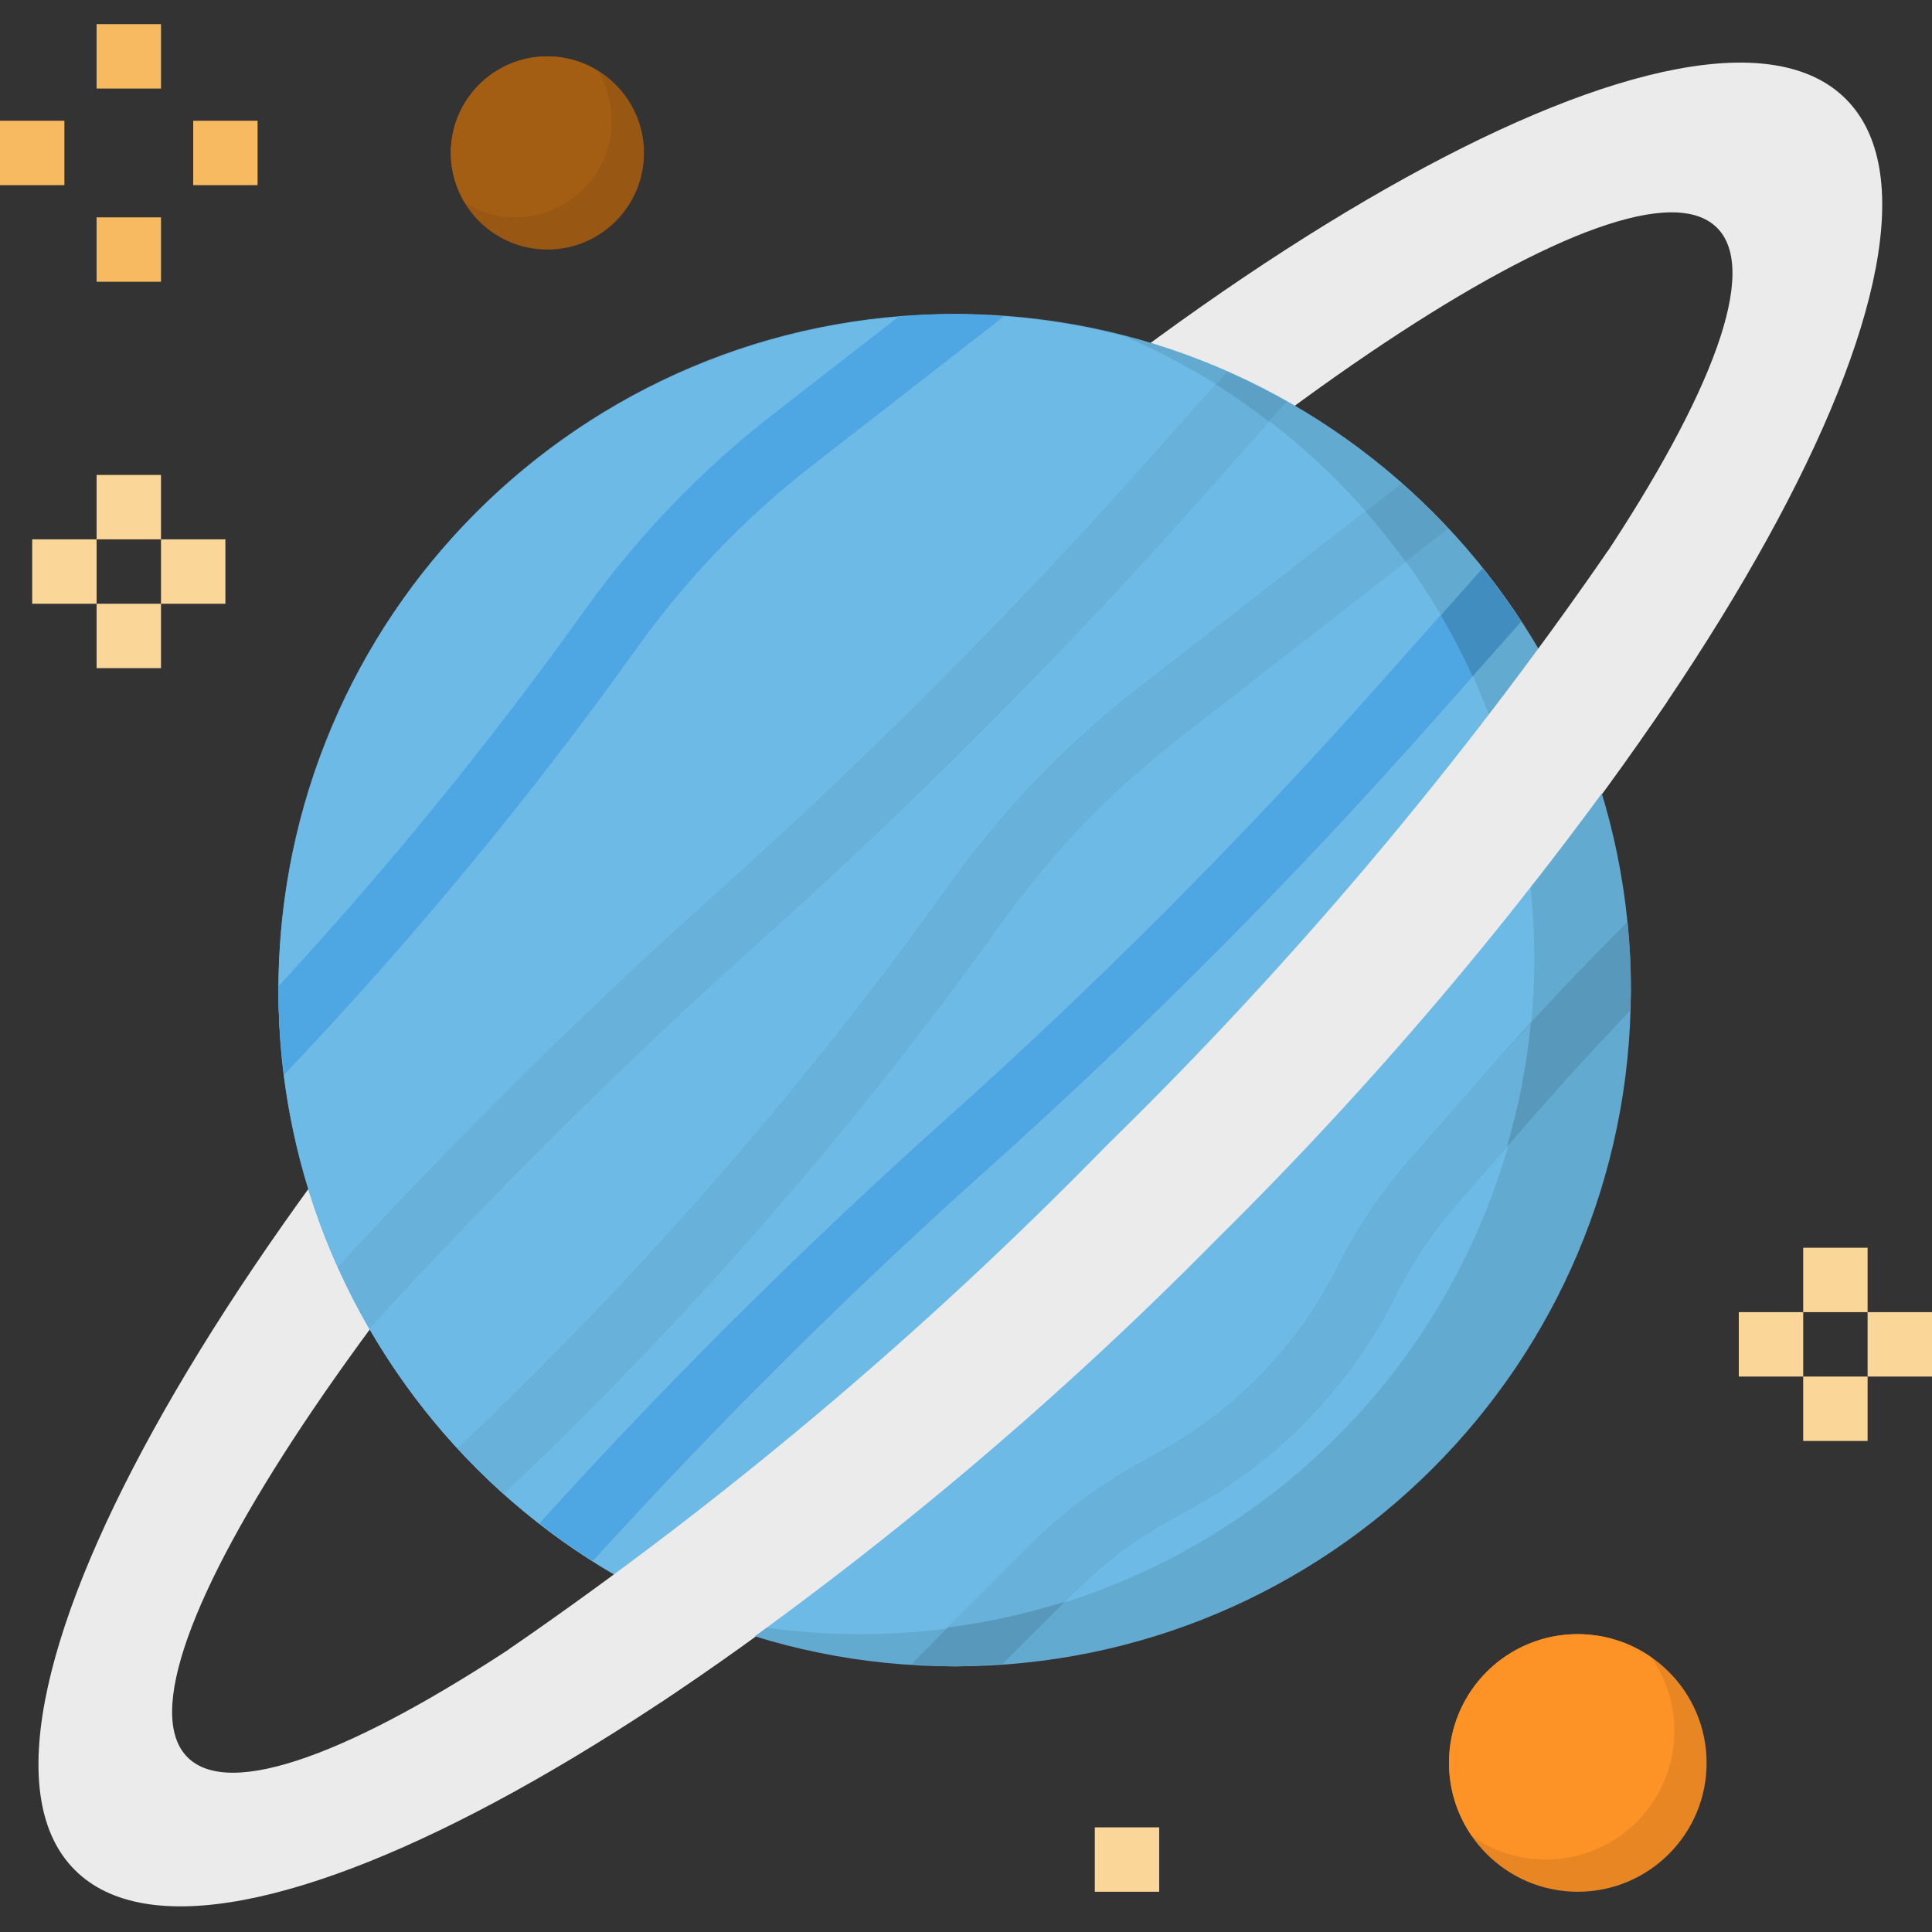 <svg height="480pt" viewBox="0 -6 480 480" width="480pt" xmlns="http://www.w3.org/2000/svg"><rect x="0" y="-6" width="480" height="480" fill="#333333" stroke="none"/><path d="m458.594 18.594c-35.066-35.066-161.992 35.008-283.496 156.504s-191.57 248.43-156.504 283.496c35.062 35.062 161.992-35 283.496-156.504s191.574-248.426 156.504-283.496zm-183.832 260.168c-104.938 104.934-207.09 172.91-228.168 151.832-21.082-21.082 46.902-123.234 151.805-228.195 104.906-104.957 207.113-172.887 228.195-151.805 21.078 21.078-46.898 123.23-151.832 228.168zm0 0" fill="#ebebeb"/><path d="m405.184 240c0 92.785-75.215 168-168 168s-168-75.215-168-168 75.215-168 168-168 168 75.215 168 168zm0 0" fill="#63aad1"/><path d="m381.184 232c.004-67.258-40.102-128.035-101.945-154.48-85.035-22.031-172.684 25.203-201.043 108.344-28.359 83.141 12.156 174.09 92.934 208.617 50.309 13.25 103.918 2.359 145.07-29.473 41.152-31.828 65.168-80.984 64.984-133.008zm0 0" fill="#6cbae5"/><path d="m371.52 257.879-21.559 24.648c-6.934 7.926-12.828 16.703-17.535 26.121-9.684 19.414-25.023 35.434-44 45.945l-5.504 3.055c-10.043 5.574-19.258 12.523-27.379 20.648l-28.145 28.152c-.254.32-.484.664-.688 1.023 3.48.215 6.93.527 10.457.527 4 0 7.953-.32 11.902-.602l17.801-17.797c7.074-7.07 15.094-13.121 23.832-17.977l5.496-3.059c21.801-12.078 39.422-30.488 50.535-52.797 4.098-8.203 9.227-15.844 15.266-22.738l21.602-24.656c6.918-7.902 14.086-15.598 21.352-23.199.055-1.742.262-3.449.262-5.207 0-5.66-.285-11.316-.855-16.945-11.305 11.375-22.344 22.863-32.84 34.855zm0 0" fill="#5898bb"/><path d="m371.52 257.879-21.559 24.648c-6.934 7.926-12.828 16.703-17.535 26.121-9.684 19.414-25.023 35.434-44 45.945l-5.504 3.055c-10.043 5.574-19.258 12.523-27.379 20.648l-20.047 20.047c9.852-1.266 19.57-3.406 29.039-6.398l2.32-2.32c7.07-7.07 15.094-13.121 23.832-17.977l5.496-3.055c21.801-12.082 39.422-30.492 50.535-52.801 4.094-8.203 9.227-15.844 15.266-22.738l12.414-14.191c2.934-10.02 4.922-20.289 5.938-30.68-2.922 3.223-5.938 6.41-8.816 9.695zm0 0" fill="#67b1da"/><path d="m237.184 72c-4.711 0-9.336.328-13.953.703l-31.23 24.273c-17.922 13.934-33.723 30.395-46.91 48.871-23.332 32.598-48.672 63.707-75.875 93.152 0 .336-.055.664-.055 1 .043 7.012.527 14.012 1.449 20.961 31.609-33.184 60.855-68.539 87.52-105.809 12.289-17.223 27.016-32.566 43.719-45.551l47.559-36.984c-4.055-.289-8.094-.617-12.223-.617zm0 0" fill="#4ea7e2"/><path d="m348.207 114.145-65.473 50.918c-17.914 13.941-33.715 30.402-46.91 48.875-36.074 50.426-76.926 97.258-121.992 139.84 3.621 3.926 7.422 7.656 11.398 11.199 45.645-43.184 87.023-90.664 123.57-141.777 12.301-17.211 27.027-32.555 43.727-45.543l67.199-52.289c-3.637-3.914-7.477-7.656-11.52-11.223zm0 0" fill="#5da0c5"/><path d="m339.266 121.098-56.531 44c-17.914 13.938-33.715 30.398-46.91 48.871-36.074 50.426-76.926 97.258-121.992 139.84 3.621 3.926 7.422 7.656 11.398 11.199 45.645-43.195 87.027-90.684 123.57-141.809 12.301-17.211 27.027-32.555 43.727-45.543l56.703-44.055c-3.133-4.305-6.438-8.504-9.965-12.504zm0 0" fill="#67b1da"/><path d="m368.336 135.199-26.281 29.602c-33.703 37.867-69.531 73.785-107.312 107.582-33.773 30.234-66.008 62.145-96.574 95.617l-4.07 4.457c4.234 3.301 8.625 6.395 13.176 9.285l2.703-2.957c30.211-33.074 62.062-64.605 95.438-94.48 38.234-34.23 74.492-70.605 108.594-108.953l23.93-26.91c-2.992-4.594-6.195-9.008-9.602-13.242zm0 0" fill="#428dbf"/><path d="m365.863 162.016c-2.375-5.199-5.016-10.273-7.91-15.199l-15.898 17.879c-33.699 37.902-69.527 73.855-107.312 107.688-33.773 30.234-66.008 62.145-96.574 95.617l-4.07 4.457c4.234 3.301 8.625 6.395 13.176 9.285l2.703-2.957c30.211-33.074 62.062-64.605 95.438-94.48 38.234-34.23 74.492-70.605 108.594-108.953zm0 0" fill="#4ea7e2"/><path d="m304.902 86.32-19.406 21.84c-33.711 37.891-69.543 73.836-107.328 107.664-32.742 29.289-64.375 60.582-94.129 92.992 2.332 5.176 4.93 10.227 7.777 15.137l1.598-1.746c30.207-33.066 62.055-64.594 95.426-94.465 38.238-34.23 74.5-70.609 108.609-108.957l22.246-25.031c-4.789-2.711-9.719-5.188-14.793-7.434zm0 0" fill="#5da0c5"/><path d="m188.84 227.742c38.238-34.23 74.5-70.609 108.609-108.957l17.816-20.051c-4.258-3.262-8.633-6.398-13.195-9.23l-16.574 18.656c-33.711 37.891-69.543 73.836-107.328 107.664-32.742 29.289-64.375 60.582-94.129 92.992 2.332 5.176 4.93 10.227 7.777 15.137l1.598-1.746c30.211-33.062 62.059-64.59 95.426-94.465zm0 0" fill="#67b1da"/><path d="m24 0h16v16h-16zm0 0" fill="#f7ba61"/><path d="m0 24h16v16h-16zm0 0" fill="#f7ba61"/><path d="m48 24h16v16h-16zm0 0" fill="#f7ba61"/><path d="m24 48h16v16h-16zm0 0" fill="#f7ba61"/><g fill="#fbd699"><path d="m272 448h16v16h-16zm0 0"/><path d="m24 112h16v16h-16zm0 0"/><path d="m8 128h16v16h-16zm0 0"/><path d="m40 128h16v16h-16zm0 0"/><path d="m24 144h16v16h-16zm0 0"/><path d="m448 304h16v16h-16zm0 0"/><path d="m432 320h16v16h-16zm0 0"/><path d="m464 320h16v16h-16zm0 0"/><path d="m448 336h16v16h-16zm0 0"/></g><path d="m424 432c0 17.672-14.328 32-32 32s-32-14.328-32-32 14.328-32 32-32 32 14.328 32 32zm0 0" fill="#e88623"/><path d="m392 400c-11.914-.02-22.852 6.598-28.367 17.156-5.516 10.559-4.699 23.312 2.121 33.082 12.699 8.875 29.934 7.359 40.891-3.594s12.477-28.191 3.602-40.891c-5.348-3.746-11.719-5.754-18.246-5.754zm0 0" fill="#fd9226"/><path d="m160 32c0 13.254-10.746 24-24 24s-24-10.746-24-24 10.746-24 24-24 24 10.746 24 24zm0 0" fill="#985713"/><path d="m112 32c.016 4.395 1.25 8.699 3.566 12.434 3.734 2.316 8.039 3.551 12.434 3.566 13.254 0 24-10.746 24-24-.016-4.395-1.25-8.699-3.566-12.434-3.734-2.316-8.039-3.551-12.434-3.566-13.254 0-24 10.746-24 24zm0 0" fill="#a45e14"/><path d="m414.207 168.305-14.75-37.41c-36.711 53.188-78.469 102.707-124.695 147.867-45.289 46.375-94.977 88.246-148.363 125.016l37.699 13.199c49.641-33.691 95.859-72.172 137.992-114.887 41.492-40.977 79.031-85.77 112.117-133.785zm0 0" fill="#ebebeb"/></svg>